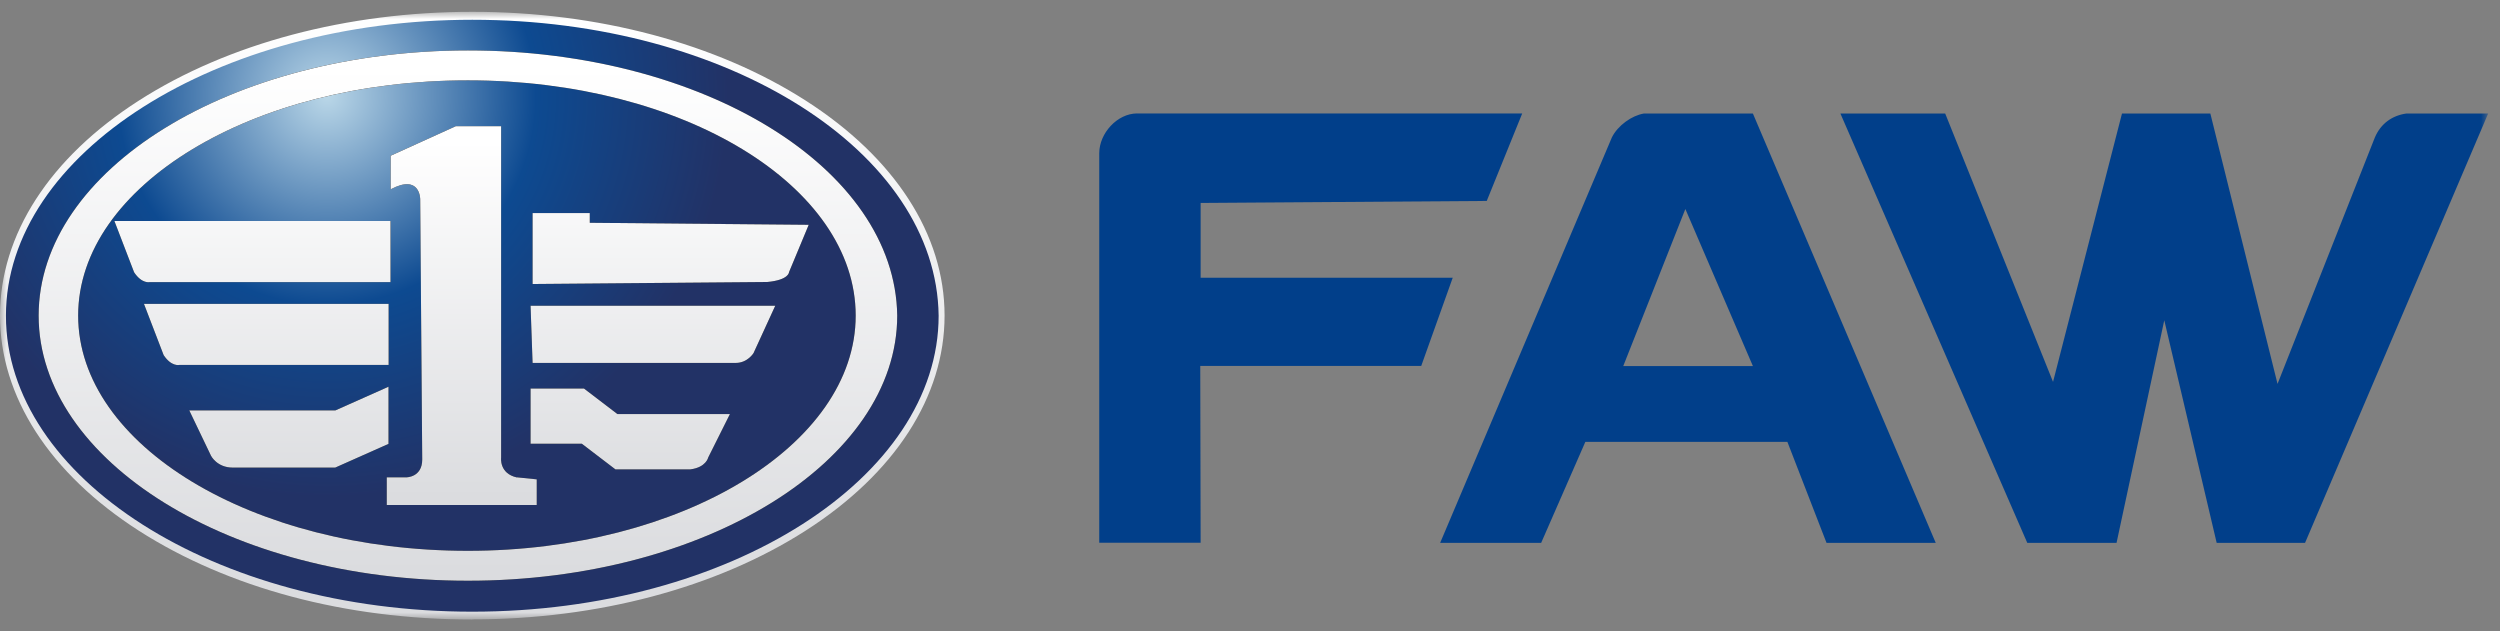 <svg fill="none" height="50" viewBox="0 0 198 50" width="198" xmlns="http://www.w3.org/2000/svg" xmlns:xlink="http://www.w3.org/1999/xlink"><rect x="0" y="0" width="198" height="50" fill="#808080" stroke="none"/><radialGradient id="a" cx="25.9" cy="7.594" gradientUnits="userSpaceOnUse" r="31.825"><stop offset="0" stop-color="#bad7e8"/><stop offset=".52" stop-color="#0d4a91"/><stop offset="1" stop-color="#223266"/></radialGradient><linearGradient id="b"><stop offset="0" stop-color="#fff"/><stop offset="1" stop-color="#dbdcdf"/></linearGradient><linearGradient id="c" gradientUnits="userSpaceOnUse" x1="37.981" x2="37.981" xlink:href="#b" y1=".96" y2="46.684"/><linearGradient id="d" gradientUnits="userSpaceOnUse" x1="37.3" x2="37.3" xlink:href="#b" y1="5.404" y2="45.304"/><linearGradient id="e" gradientUnits="userSpaceOnUse" x1="36.42" x2="36.42" xlink:href="#b" y1="11.184" y2="39.384"/><clipPath id="f"><path d="m0 0h198v50h-198z"/></clipPath><mask id="g" height="50" maskUnits="userSpaceOnUse" width="198" x="0" y="0"><path d="m197.06.935h-197.06v48.13h197.06z" fill="#fff"/></mask><g clip-path="url(#f)"><g mask="url(#g)"><path d="m37.41 48.744c20.573 0 37.25-10.633 37.25-23.75 0-13.117-16.677-23.75-37.25-23.75-20.573 0-37.25 10.633-37.25 23.75 0 13.117 16.677 23.75 37.25 23.75z" fill="url(#a)"/><path d="m37.41 49.065c-10.06 0-19.33-2.5-26.41-7.03-7.07-4.54-11-10.63-11-17.04s3.93-12.5 11-17.03c7.07-4.53 16.5-7.03 26.41-7.03s19.33 2.5 26.4 7.03c7.07 4.53 11 10.62 11 17.03s-3.93 12.5-11 17.03-16.5 7.03-26.4 7.03zm0-47.5c-20.28 0-36.94 10.62-36.94 23.44s16.5 23.44 36.93 23.44 36.94-10.63 36.94-23.44c-.16-12.98-16.66-23.44-36.93-23.44z" fill="url(#c)"/><path d="m115.06 21.994h-19.97v-5.92l22.66-.16 2.81-6.93h-30.5c-1.57 0-3 1.57-3 3.15v30.85h8.03l-.03-14h17.5l2.5-7zm73.03-11.11-7.71 19.52-5.32-21.41h-7l-5.46 21.25-8.54-21.25h-8.3l14.8 34h7.07l3.78-17.63 4.15 17.63h7l14.5-34h-6.5c-1.1.16-2 .79-2.47 1.89zm-60.43 0-13.6 32.11h8l3.5-8h16l3.1 8h8.65l-14.48-34h-8.65c-.94.16-2.05.94-2.52 1.89zm.9 18.11 4.92-12.44 5.35 12.44z" fill="#013f8a"/><path d="m37.06 3.994c-18.81 0-34 9.48-34 21s15.2 21 34 21 34-9.47 34-21c-.16-11.68-15.35-21-34-21zm0 39.63c-17.08 0-30.87-8.37-30.87-18.63s13.79-18.63 30.87-18.63 30.71 8.37 30.71 18.63-13.79 18.63-30.71 18.63z" fill="#000"/><path clip-rule="evenodd" d="m37.06 3.994c-18.81 0-34 9.48-34 21s15.2 21 34 21 34-9.47 34-21c-.16-11.68-15.35-21-34-21zm0 39.63c-17.08 0-30.87-8.37-30.87-18.63s13.79-18.63 30.87-18.63 30.71 8.37 30.71 18.63-13.79 18.63-30.71 18.63z" fill="url(#d)" fill-rule="evenodd"/><path d="m30.78 30.624-4.22 1.88h-11.57l1.72 3.59s.47.94 1.72.94h8.12l4.22-1.88v-4.53zm10.16 7.19c-1.41-.31-1.25-1.56-1.25-1.56v-26.26h-3.59l-5.16 2.34v2.66c2.34-1.25 2.34.78 2.34.78l.16 20.62c0 1.41-1.25 1.41-1.25 1.41h-1.56v2.19h11.88v-2.03l-1.56-.16zm-10.16-13.75h-19.38l1.56 4.06c.62.94 1.25.78 1.25.78h16.57zm-18.91-1.72h19.06v-4.84h-21.87l1.56 4.06c.62.94 1.25.78 1.25.78zm34.84-4.69v-.78h-4.53v5.62l18.59-.16c1.72-.16 1.72-.78 1.72-.78l1.56-3.75-17.34-.16zm-.47 13.12h-4.22v4.37h4.06l2.66 2.03h5.94c1.25-.16 1.41-.94 1.41-.94l1.72-3.44h-8.91l-2.66-2.03zm-4.06-2.03h16.09c.94 0 1.41-.78 1.41-.78l1.72-3.75h-19.38z" fill="#000"/><path clip-rule="evenodd" d="m30.78 30.624-4.22 1.88h-11.57l1.72 3.59s.47.94 1.72.94h8.12l4.22-1.88v-4.53zm10.16 7.19c-1.41-.31-1.25-1.56-1.25-1.56v-26.26h-3.59l-5.16 2.34v2.66c2.34-1.25 2.34.78 2.34.78l.16 20.62c0 1.41-1.25 1.41-1.25 1.41h-1.56v2.19h11.88v-2.03l-1.56-.16zm-10.16-13.75h-19.38l1.56 4.06c.62.94 1.25.78 1.25.78h16.57zm-18.91-1.72h19.06v-4.84h-21.87l1.56 4.06c.62.94 1.25.78 1.25.78zm34.84-4.69v-.78h-4.53v5.62l18.59-.16c1.72-.16 1.72-.78 1.72-.78l1.56-3.75-17.34-.16zm-.47 13.12h-4.22v4.37h4.06l2.66 2.03h5.94c1.25-.16 1.41-.94 1.41-.94l1.72-3.44h-8.91l-2.66-2.03zm-4.06-2.03h16.09c.94 0 1.41-.78 1.41-.78l1.72-3.75h-19.38z" fill="url(#e)" fill-rule="evenodd"/></g></g></svg>